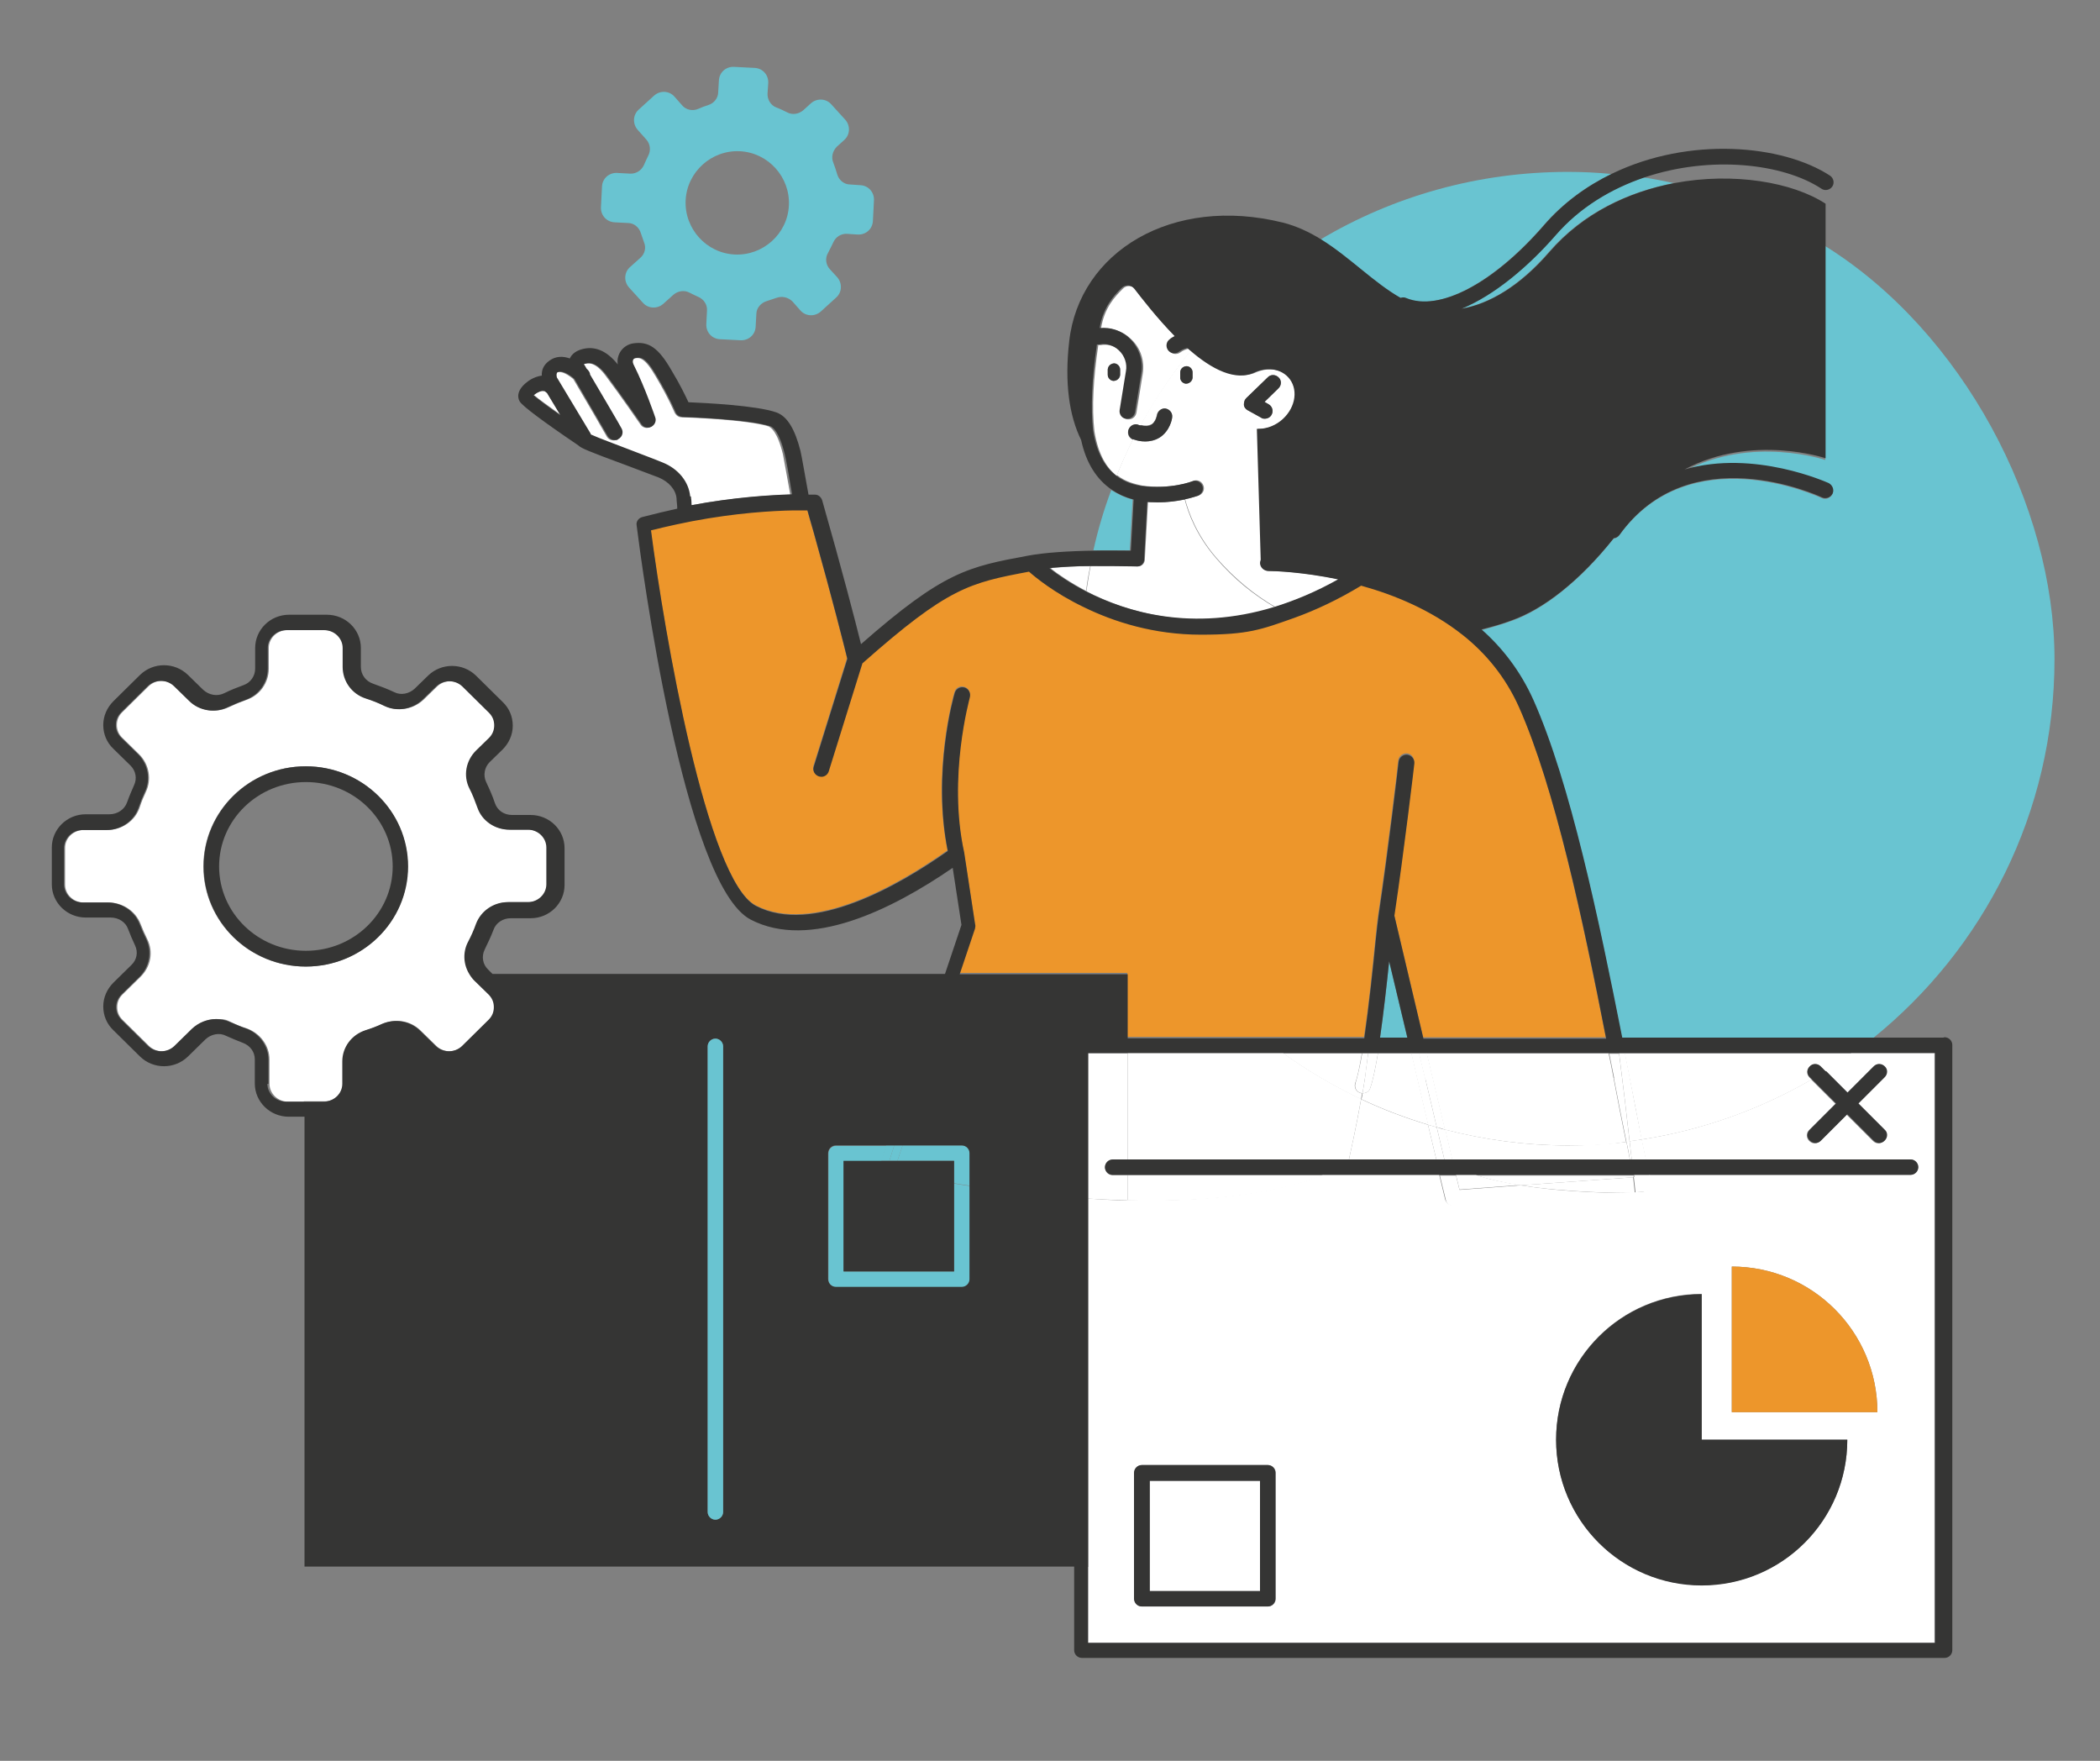 <?xml version="1.0" encoding="UTF-8"?>
<svg id="Layer_1" xmlns="http://www.w3.org/2000/svg" version="1.1" viewBox="0 0 600 503">
  <rect x="0" y="0" width="600" height="503" fill="#808080" stroke="none"/>
  <!-- Generator: Adobe Illustrator 29.2.1, SVG Export Plug-In . SVG Version: 2.1.0 Build 116)  -->
  <defs>
    <style>
      .st0 {
        fill: none;
      }

      .st1 {
        fill: #69c4d1;
      }

      .st2 {
        fill: #353534;
      }

      .st3 {
        fill: #fff;
      }

      .st4 {
        fill: #ed962b;
      }
    </style>
  </defs>
  <path class="st0" d="M112.2,247.5c0-13.3-11.1-24.1-24.8-24.1s-24.8,10.8-24.8,24.1,11.1,24.1,24.8,24.1,24.8-10.8,24.8-24.1Z"/>
  <path class="st0" d="M300.6,162.2c-.2,0-.4,0-.7,0,0,0,0,0,0,0,.2,0,.4,0,.6-.1Z"/>
  <path class="st0" d="M209.8,72.7c8.1.4,15.1-5.8,15.5-14,.4-8.1-5.8-15.1-14-15.5-8.1-.4-15.1,5.8-15.5,14-.4,8.1,5.8,15.1,14,15.5Z"/>
  <path class="st1" d="M322.8,157.3l.8-14.6c-2.3-.6-4.3-1.6-6.1-2.7-2.1,5.6-3.8,11.3-5.1,17.2,3.3,0,6.8,0,10.4,0Z"/>
  <path class="st1" d="M444.2,67.3c-7.6,8.7-17.3,17-26.8,20.9,8.1-1.4,16.7-6.5,25.1-16.2,9.7-11.2,22.7-17.2,35.7-19.7-2.8-.6-5.7-1.2-8.6-1.6-9.4,3.2-18.4,8.5-25.4,16.6Z"/>
  <path class="st1" d="M401.5,85.2c9.5,4,25-4.2,39.4-20.7,5.6-6.5,12.3-11.3,19.5-14.8-4.1-.4-8.2-.6-12.4-.6-25.8,0-50,7-70.7,19.3,8.3,5.1,15.1,12.5,22.7,16.7.5-.1,1-.1,1.5,0Z"/>
  <path class="st1" d="M481.2,134.3c20-5.8,40.9,3.7,41.2,3.9,1.1.5,1.6,1.8,1.1,3-.5,1.1-1.8,1.6-3,1.1-1.5-.7-37.8-17.3-57.9,10.7-.4.5-1,.8-1.6.9-9.7,12.2-20.1,20.3-29.2,23.5-2.6.9-5.4,1.8-8.6,2.6,5.9,5.3,11.1,11.8,14.8,20.1,10.6,23.8,18.8,62.7,25.4,96.5h71.7c31.6-25.5,51.9-64.5,51.9-108.3s-26.2-93.5-65.5-118v61.1s-20.9-7.1-40.3,3.2Z"/>
  <path class="st1" d="M394.3,296.4h7.8l-5.2-21.8c-.7,6.8-1.6,14.8-2.6,21.8Z"/>
  <path class="st3" d="M310.3,168.9c.3-2.4.7-4.8,1.2-7.2-4,0-7.7.3-10.8.5-.2,0-.4,0-.6.1,2.3,1.8,5.8,4.2,10.2,6.5Z"/>
  <path class="st3" d="M364.3,173.5c-6-3.5-11.7-8-16.9-14.1-5.6-6.5-7.9-12.8-8.9-16.7-2,.4-4.5.8-7.6.8s-1.9,0-2.9-.1l-.9,16.3c0,0,0,.1,0,.2-.1,1.1-.9,1.9-2,1.9,0,0-.1,0-.2,0,0,0,0,0,0,0,0,0,0,0,0,0-4.5-.2-9.1-.2-13.3-.1-.5,2.4-.8,4.7-1.2,7.2,11.8,6.1,30.6,11.8,54,4.6Z"/>
  <path class="st3" d="M319.1,135.8c1.4-3.5,3-6.9,4.6-10.2-1.1-.4-1.7-1.6-1.3-2.7.4-1.2,1.6-1.8,2.8-1.5.2,0,.5.1.7.2,4.2-7.6,9-14.8,14.4-21.4-.2-.2-.5-.4-.7-.6-.8.2-1.6.5-2.4,1.1-1,.7-2.4.5-3.1-.5-.7-1-.5-2.4.5-3.1.5-.3,1-.6,1.4-.9-5.1-5.2-9.4-10.7-11.5-13.5-.9-1.2-2.7-1.3-3.7-.2-2.2,2.2-5.2,5.3-6.2,11.2,0,0,0,.2,0,.2,3.1-.3,6.3.7,8.6,3,2.7,2.5,3.9,6.2,3.3,9.9l-1.8,11.1c-.2,1.1-1.1,1.9-2.2,1.9s-.2,0-.4,0c-1.2-.2-2-1.3-1.8-2.5l1.8-11.1c.3-2.2-.4-4.4-2-5.9-1.6-1.5-3.6-2.1-5.7-1.7-.2,0-.4,0-.6,0-1.4,9.4-1.9,17.9-1.1,24.6,1.1,6.9,3.7,10.7,6.5,12.8ZM316.5,106.9v-1.4c.1-1,1-1.7,1.9-1.7s1.7.9,1.7,1.9v1.4c-.1,1-1,1.7-1.9,1.7-1,0-1.7-.9-1.7-1.9Z"/>
  <path class="st3" d="M328.9,121.3c1.3-.8,1.6-2.7,1.6-2.7.2-1.2,1.3-2,2.5-1.9,1.2.2,2,1.3,1.9,2.5,0,.4-.6,3.9-3.6,5.8-1.2.8-2.6,1.1-4.1,1.1s-2.2-.2-3.4-.6c0,0,0,0-.1,0-1.7,3.3-3.2,6.7-4.6,10.2,2.7,2.1,5.5,2.6,7.2,3,8.4,1.2,14.5-1.2,14.6-1.3,1.1-.5,2.4,0,2.9,1.2.5,1.1,0,2.4-1.2,2.9-.1,0-1.6.6-4,1.1,1,3.8,3.3,10.2,8.9,16.7,5.2,6,10.9,10.6,16.9,14.1,5.8-1.8,12-4.4,18.3-7.9-10.1-2.1-18-2.4-20.1-2.4-1.2,0-2.2-1-2.2-2.3,0-.3,0-.7.2-.9l-1.1-37.4c2.2.1,4.6-.6,6.7-2.2,4.1-3.1,5.3-8.5,2.7-12-2.2-2.8-6.2-3.5-9.9-2-5.6,2.7-12.5-1-18.7-6.3-5.4,6.7-10.3,13.8-14.4,21.4,1.3.3,2.3.2,3.1-.2ZM356.1,113.7l6.1-5.9c.9-.9,2.3-.8,3.1,0,.9.9.8,2.3,0,3.1l-4,3.9,1.2.7c1.1.6,1.4,2,.8,3-.4.7-1.2,1.1-1.9,1.1s-.8,0-1.1-.3l-3.8-2.1c-.6-.3-1-1-1.1-1.6,0-.7.1-1.4.7-1.9ZM337.2,106.3c0-1,.9-1.7,1.9-1.7,1,0,1.7.9,1.7,1.9v1.4c-.1,1-1,1.7-1.9,1.7-1,0-1.7-.9-1.7-1.9v-1.4Z"/>
  <path class="st3" d="M219.9,121.9c-6.1-2.1-25-2.7-25.2-2.7-.9,0-1.6-.6-2-1.4,0,0-1.6-3.9-5.2-10-3.4-5.9-4.8-5.7-6.4-5.4,0,0-.4.2-.5.5-.2.4,0,.9.3,1.7,3.1,6.2,5.9,14.4,6,14.7.4,1.1-.1,2.2-1.1,2.7-1,.5-2.2.2-2.8-.7,0,0-5.5-8-10-14-3.1-4.2-5.3-3.6-6.1-3.3-.2,0-.3.1-.4.1.2.3.4.7.8,1.3.1.1.2.3.4.4.3.4.5.8.6,1.3,3,5.1,8.5,14.5,9,15.4.6,1.1.2,2.4-.9,3-.3.2-.7.3-1.1.3-.8,0-1.6-.4-2-1.2-.5-.9-6.1-10.6-9.5-16.3-1.4-1.2-3.6-2.6-4.9-1.8-.2.1-.3.5-.1,1.4l9.5,15.8c0,.2.2.3.2.5,2.2,1,6.8,2.7,10.7,4.2,3.4,1.3,6.9,2.6,9.8,3.8,4.5,1.8,7.6,5.5,7.9,9.7,0,.7.1,1.6.2,2.5,12.3-2.3,22.5-2.9,28.7-3.1-1-5.4-1.8-10-2.1-11.5-1.6-6.6-3.5-7.7-4-7.9Z"/>
  <path class="st3" d="M155.7,111.7c-.2-.2-.6-.1-.8-.1-.9.1-1.9.7-2.4,1.2,1.3,1.1,4.2,3.2,7.7,5.7l-3.8-6.3c-.2-.1-.4-.3-.6-.5Z"/>
  <path class="st1" d="M175.5,63.5l3.9.2c1.7,0,3.2,1.2,3.7,2.9.3.9.6,1.7.9,2.6.7,1.6.2,3.4-1.1,4.5l-2.9,2.6c-1.7,1.5-1.8,4.1-.3,5.8l4,4.4c1.5,1.7,4.1,1.8,5.8.3l2.9-2.6c1.3-1.1,3.1-1.4,4.6-.6.8.4,1.6.8,2.5,1.2,1.6.7,2.6,2.2,2.5,3.9l-.2,3.9c-.1,2.3,1.6,4.2,3.9,4.3l5.9.3c2.3.1,4.2-1.6,4.3-3.9l.2-3.6c0-1.7,1.3-3.2,3-3.7.9-.3,1.8-.6,2.7-.9,1.6-.6,3.4-.2,4.6,1l2.3,2.6c1.5,1.7,4.1,1.8,5.8.3l4.4-4c1.7-1.5,1.8-4.1.3-5.8l-2.1-2.3c-1.2-1.3-1.4-3.2-.5-4.7.5-1,1-1.9,1.5-3,.7-1.6,2.3-2.5,3.9-2.4l3.1.2c2.3.1,4.2-1.6,4.3-3.9l.3-5.9c.1-2.3-1.6-4.2-3.9-4.3l-2.9-.2c-1.7,0-3.2-1.2-3.7-2.9-.3-1.1-.7-2.2-1.1-3.3-.7-1.6-.2-3.4,1-4.6l2.1-1.9c1.7-1.5,1.8-4.1.3-5.8l-4-4.4c-1.5-1.7-4.1-1.8-5.8-.3l-2.2,2c-1.3,1.1-3.1,1.4-4.6.6-1-.5-2-1-3.1-1.4-1.6-.6-2.6-2.3-2.5-4l.2-3c.1-2.3-1.6-4.2-3.9-4.3l-5.9-.3c-2.3-.1-4.2,1.6-4.3,3.9l-.2,3.3c0,1.7-1.2,3.2-2.8,3.7-1,.3-2,.7-2.9,1.1-1.6.7-3.5.3-4.6-1l-2.2-2.5c-1.5-1.7-4.1-1.8-5.8-.3l-4.4,4c-1.7,1.5-1.8,4.1-.3,5.8l2.5,2.8c1.1,1.3,1.3,3.1.5,4.6-.4.8-.8,1.7-1.2,2.6-.7,1.6-2.3,2.6-4,2.5l-3.7-.2c-2.3-.1-4.2,1.6-4.3,3.9l-.3,5.9c-.1,2.3,1.6,4.2,3.9,4.3ZM195.9,57.2c.4-8.1,7.4-14.4,15.5-14,8.1.4,14.4,7.4,14,15.5-.4,8.1-7.4,14.4-15.5,14-8.1-.4-14.4-7.4-14-15.5Z"/>
  <path class="st3" d="M134.3,278.1c-1.6-2.7-1.8-6.1-.3-9,.9-1.7,1.6-3.4,2.3-5.2,1.4-3.7,5-6.2,9.1-6.2h5.7c2.9,0,5.3-2.3,5.3-5.1v-10.5c0-2.8-2.4-5.1-5.3-5.1h-5.3c-4.1,0-7.8-2.5-9.1-6.3-.7-1.9-1.4-3.7-2.3-5.5-1.8-3.6-1-8,1.9-10.8l3.7-3.6c1-1,1.5-2.2,1.5-3.6s-.5-2.6-1.5-3.6l-7.6-7.5c-2.1-2-5.4-2-7.5,0l-3.8,3.7c-2.9,2.8-7.3,3.6-10.9,1.9-1.8-.8-3.6-1.6-5.5-2.2-3.9-1.3-6.5-4.9-6.5-9v-5.4c0-2.8-2.4-5.1-5.3-5.1h-10.8c-2.9,0-5.3,2.3-5.3,5.1v5.9c0,4-2.5,7.6-6.3,8.9-1.7.6-3.4,1.3-5.1,2.1-3.7,1.8-8.2,1.1-11.1-1.8l-4.3-4.2c-2.1-2-5.4-2-7.5,0l-7.6,7.5c-1,1-1.5,2.2-1.5,3.6s.5,2.6,1.5,3.6l4.9,4.8c2.8,2.8,3.6,7.1,1.9,10.7-.7,1.5-1.3,2.9-1.8,4.5-1.3,3.8-5.1,6.4-9.2,6.4h-6.8c-2.9,0-5.3,2.3-5.3,5.1v10.5c0,2.8,2.4,5.1,5.3,5.1h7.1c4.1,0,7.8,2.5,9.2,6.2.6,1.5,1.2,2.9,1.9,4.3,1.8,3.6,1,7.9-2,10.8l-5.1,5c-1,1-1.5,2.2-1.5,3.6s.5,2.6,1.5,3.6l7.6,7.5c2.1,2,5.4,2,7.5,0l5-4.9c1.9-1.8,4.4-2.8,6.9-2.8s2.8.3,4.1.9c1.4.7,2.9,1.3,4.5,1.8,3.8,1.4,6.4,4.9,6.4,8.9v6.9c0,2.8,2.4,5.1,5.3,5.1h4.5v-36.5h47.8ZM58.1,247.5c0-15.8,13.1-28.6,29.2-28.6s29.2,12.8,29.2,28.6-13.1,28.6-29.2,28.6-29.2-12.8-29.2-28.6Z"/>
  <path class="st3" d="M98,309.6v-6.4c0-4,2.7-7.6,6.6-8.9,1.6-.5,3.2-1.1,4.7-1.8,3.8-1.7,8.1-.9,10.9,1.9l4.5,4.4c2.1,2,5.4,2,7.5,0l7.6-7.5c1-1,1.5-2.2,1.5-3.6s-.5-2.6-1.5-3.6l-4.1-4c-.6-.6-1.1-1.3-1.5-2h-47.8v36.5h6.3c2.9,0,5.3-2.3,5.3-5.1Z"/>
  <path class="st1" d="M272.6,363.2h-31.5v-31.5h10.7l1.5-4.4h-14.4c-1.2,0-2.2,1-2.2,2.2v36c0,1.2,1,2.2,2.2,2.2h36c1.2,0,2.2-1,2.2-2.2v-26.7c-1.5-.2-3-.5-4.5-.7v25.2Z"/>
  <path class="st1" d="M274.8,327.2h-16.9l-1.5,4.4h16.2v6.4c1.4.2,2.9.5,4.5.7v-9.3c0-1.2-1-2.2-2.2-2.2Z"/>
  <polygon class="st1" points="254.1 331.6 255.5 327.2 253.2 327.2 251.7 331.6 254.1 331.6"/>
  <polygon class="st1" points="256.4 331.6 257.9 327.2 255.5 327.2 254.1 331.6 256.4 331.6"/>
  <path class="st3" d="M408,321.3c-6.6-2-13-4.4-19.1-7.3-1.5,8.3-2.9,14.6-3.5,17.3h25l-2.4-10Z"/>
  <path class="st3" d="M416,335.7l1,4.1,17.4-1.3c-4.6-.7-9-1.6-12.8-2.9h-5.6Z"/>
  <rect class="st3" x="328.5" y="423" width="31.5" height="31.5"/>
  <path class="st3" d="M527.7,312.2l7.5-7.5c.9-.9,2.3-.9,3.1,0,.9.9.9,2.3,0,3.1l-7.5,7.5,7.5,7.5c.9.9.9,2.3,0,3.1-.4.4-1,.7-1.6.7s-1.1-.2-1.6-.7l-7.5-7.5-7.5,7.5c-.4.4-1,.7-1.6.7s-1.1-.2-1.6-.7c-.9-.9-.9-2.3,0-3.1l7.5-7.5-6.9-6.9c-14.7,8.5-31.1,14.4-48.5,17.1.4,2,.8,3.9,1.2,5.7h75.6c1.2,0,2.2,1,2.2,2.2s-1,2.2-2.2,2.2h-74.7c.1.7.3,1.4.4,2.1.1.6,0,1.3-.4,1.8-.4.5-1,.8-1.6.9l-2.5.2s0,0,0,0c0,0-.3,0-.7,0l-51,3.7c0,0-.1,0-.2,0-1,0-1.9-.7-2.2-1.7l-1.7-7h-33.2c-15.9,6.1-36.3,7.7-56,7.2v104.8h-11.3v21.7h242v-168.5h-23.7c-2.5,1.8-5.1,3.5-7.7,5.2l6.1,6.1ZM364.5,456.7c0,1.2-1,2.2-2.2,2.2h-36c-1.2,0-2.2-1-2.2-2.2v-36c0-1.2,1-2.2,2.2-2.2h36c1.2,0,2.2,1,2.2,2.2v36ZM486.2,452.8c-23,0-41.6-18.6-41.6-41.6s18.6-41.6,41.6-41.6v41.6h41.6c0,23-18.6,41.6-41.6,41.6ZM494.8,403.4v-41.6c23,0,41.6,18.6,41.6,41.6h-41.6Z"/>
  <path class="st3" d="M466.7,336.2h0c0-.2,0-.4-.1-.5h0c0,.2,0,.4,0,.5Z"/>
  <path class="st3" d="M403.2,300.9h-9.5c-.7,4.1-1.4,7.6-2.2,9.9-.3,1-1.2,1.5-2.2,1.5,0,.6-.2,1.1-.3,1.7,6.1,2.9,12.5,5.3,19.1,7.3l-4.8-20.4Z"/>
  <path class="st3" d="M469.1,325.5c17.5-2.7,33.8-8.6,48.5-17.1l-.6-.6c-.9-.9-.9-2.3,0-3.1.9-.9,2.3-.9,3.1,0l1.4,1.4c2.6-1.6,5.2-3.4,7.7-5.2h-65c.4,2.1.8,4.1,1.2,6.1,1.3,6.4,2.5,12.6,3.6,18.5Z"/>
  <path class="st3" d="M421.6,335.7c3.8,1.2,8.2,2.2,12.8,2.9l32.3-2.3c0-.2,0-.4,0-.5h-45.1Z"/>
  <path class="st3" d="M467.2,340.7s0,0,0,0h-.7c.5,0,.7,0,.7,0Z"/>
  <path class="st3" d="M322.2,342.9c19.7.5,40.1-1,56-7.2h-56v7.2Z"/>
  <path class="st3" d="M412.9,322.7l2,8.6h50.8c-.3-1.7-.7-3.4-1-5.1-5.5.7-11.1,1-16.7,1-12.1,0-23.8-1.6-35-4.5Z"/>
  <path class="st3" d="M385.4,331.2c.6-2.6,2-8.9,3.5-17.3-7.9-3.7-15.3-8.1-22.3-13.1h-44.4v30.4h63.2Z"/>
  <path class="st3" d="M412.9,322.7c11.2,2.9,22.9,4.5,35,4.5s11.3-.3,16.7-1c-1.2-5.8-2.4-11.9-3.6-18.3-.4-2.3-.9-4.6-1.4-7h-52l5.2,21.8Z"/>
  <path class="st3" d="M388.6,312.2c-1.2-.4-1.8-1.7-1.4-2.8.7-1.9,1.3-4.9,1.9-8.5h-22.5c7,5,14.4,9.4,22.3,13.1,0-.6.2-1.1.3-1.7-.2,0-.4,0-.6-.1Z"/>
  <path class="st3" d="M408,321.3l2.4,10h2.3l-2.2-9.3c-.8-.2-1.6-.5-2.5-.7Z"/>
  <path class="st3" d="M470.3,331.2c-.4-1.9-.8-3.8-1.2-5.7-1.2.2-2.4.3-3.5.5.2,1.9.4,3.6.6,5.2h4.1Z"/>
  <path class="st3" d="M466.8,336.2h0c.3,2.6.5,4.2.5,4.4l2.5-.2c.6,0,1.2-.4,1.6-.9.4-.5.5-1.2.4-1.8-.1-.7-.3-1.4-.4-2.1h-4.5c0,.2,0,.4.1.5Z"/>
  <path class="st3" d="M434.4,338.6l-17.4,1.3-1-4.1h-4.6l1.7,7c.2,1,1.1,1.7,2.2,1.7s.1,0,.2,0l51-3.7c-3.4,0-18.3,0-32-2.2Z"/>
  <path class="st3" d="M390,307.9c-.2,1.5-.5,3-.7,4.4,1,0,1.9-.5,2.2-1.5.8-2.3,1.5-5.8,2.2-9.9h-2.8c-.6,4.2-.9,7-.9,7Z"/>
  <path class="st3" d="M465.6,326c1.2-.1,2.4-.3,3.5-.5-1.2-5.9-2.4-12.1-3.6-18.5-.4-2-.8-4.1-1.2-6.1h-1.7c1.1,8.7,2.2,17.8,3,25.1Z"/>
  <path class="st3" d="M407.3,308.4l-1.8-7.5h-2.3l4.8,20.4c.8.2,1.6.5,2.5.7l-3.2-13.6Z"/>
  <path class="st3" d="M434.4,338.6c13.7,2.1,28.6,2.2,32,2.2h.7c0-.2-.2-1.9-.5-4.5l-32.3,2.3Z"/>
  <path class="st3" d="M412.9,322.7c-.8-.2-1.6-.4-2.4-.7l2.2,9.3h2.3l-2-8.6Z"/>
  <path class="st3" d="M465.8,331.2h.4c-.2-1.6-.4-3.4-.6-5.2-.3,0-.6,0-.9.1.4,1.7.7,3.5,1,5.1Z"/>
  <path class="st3" d="M407.3,308.4l3.2,13.6c.8.2,1.6.4,2.4.7l-5.2-21.8h-2.3l1.8,7.5Z"/>
  <path class="st3" d="M461.1,307.9c1.2,6.3,2.4,12.5,3.6,18.3.3,0,.6,0,.9-.1-.8-7.3-1.9-16.5-3-25.1h-2.8c.5,2.4.9,4.7,1.4,7Z"/>
  <path class="st3" d="M390.9,300.9h-1.7c-.6,3.5-1.3,6.5-1.9,8.5-.4,1.2.2,2.4,1.4,2.8.2,0,.4,0,.6.1.2-1.4.5-2.9.7-4.4,0,0,.4-2.8.9-7Z"/>
  <path class="st3" d="M322.2,342.9c-3.8,0-7.6-.3-11.3-.5v105.3h11.3v-104.8Z"/>
  <path class="st3" d="M322.2,335.7h-4.3c-1.2,0-2.2-1-2.2-2.2s1-2.2,2.2-2.2h4.3v-30.4h-11.3v41.5c3.7.2,7.5.4,11.3.5v-7.2Z"/>
  <g>
    <path class="st4" d="M417.7,181.1c-8.9-7.1-19.4-11.4-28.9-14-6.6,4-13,7.1-19.1,9.2-9.6,3.4-18.6,4.8-26.7,4.8-13.5,0-24.9-3.7-33.3-7.8-8.5-4.1-14-8.7-15.8-10.2-17.1,3.2-23.2,4.5-47.6,26.2l-9.6,30.8c-.3,1-1.2,1.6-2.1,1.6s-.4,0-.7-.1c-1.2-.4-1.8-1.6-1.5-2.8l9.6-30.8c-.7-2.9-4.1-16.5-9.6-36.1-.6-2-1.2-4.1-1.8-6.3-.9,0-2.2,0-3.9,0-6,.1-16.5.7-29.1,3.1-1.4.3-2.9.6-4.4.9-2.4.5-4.8,1.1-7.3,1.7,3.8,29.2,15.9,100,30,107.3,16.2,8.4,40.8-5.8,54.8-15.7-4.5-22.4,1.7-44.2,2-45.2.3-1.2,1.6-1.9,2.8-1.5,1.2.3,1.9,1.6,1.5,2.8,0,.2-6.4,22.7-1.6,44.4,0,0,0,0,0,0,0,0,0,0,0,0l3.1,20.4c0,.3,0,.7,0,1l-4.4,13.1h48v18.3h67.6c1.4-9.1,2.5-20.2,3.2-27.4.4-3.7.7-6.6.9-7.8,0,0,0,0,0,0,2.7-18,5.7-43.5,5.7-43.8.1-1.2,1.3-2.1,2.5-2,1.2.1,2.1,1.2,2,2.5,0,.3-2.9,25.5-5.7,43.5l8.3,35.1h52.2c-6.6-33.4-14.6-71.5-24.9-94.7-3.9-8.7-9.6-15.5-16.2-20.7Z"/>
    <path class="st4" d="M494.8,361.8v41.6h41.6c0-23-18.6-41.6-41.6-41.6Z"/>
  </g>
  <g>
    <path class="st2" d="M333.1,116.7c-1.2-.2-2.3.7-2.5,1.9,0,0-.3,1.9-1.6,2.7-.7.5-1.8.5-3.1.2-.2,0-.4,0-.7-.2-1.2-.4-2.4.3-2.8,1.5-.3,1.1.3,2.3,1.3,2.7,0,0,0,0,.1,0,1.2.4,2.3.6,3.4.6,1.5,0,2.9-.4,4.1-1.1,3-1.9,3.6-5.4,3.6-5.8.2-1.2-.7-2.3-1.9-2.5Z"/>
    <path class="st2" d="M339.1,104.6c-1,0-1.8.7-1.9,1.7v1.4c-.1,1,.7,1.8,1.6,1.9,1,0,1.8-.7,1.9-1.7v-1.4c.1-1-.7-1.8-1.6-1.9Z"/>
    <path class="st2" d="M318.4,103.8c-1,0-1.8.7-1.9,1.7v1.4c-.1,1,.7,1.8,1.6,1.9,1,0,1.8-.7,1.9-1.7v-1.4c.1-1-.7-1.8-1.6-1.9Z"/>
    <polygon class="st2" points="254.1 331.6 251.7 331.6 241 331.6 241 363.2 272.6 363.2 272.6 338 272.6 331.6 256.4 331.6 254.1 331.6"/>
    <path class="st2" d="M116.6,247.5c0-15.8-13.1-28.6-29.2-28.6s-29.2,12.8-29.2,28.6,13.1,28.6,29.2,28.6,29.2-12.8,29.2-28.6ZM87.4,223.4c13.7,0,24.8,10.8,24.8,24.1s-11.1,24.1-24.8,24.1-24.8-10.8-24.8-24.1,11.1-24.1,24.8-24.1Z"/>
    <path class="st2" d="M555.2,296.4h-91.7c-6.7-33.8-14.8-72.7-25.4-96.5-3.7-8.2-8.8-14.8-14.8-20.1,3.1-.8,6-1.6,8.6-2.6,9.1-3.2,19.5-11.3,29.2-23.5.6,0,1.2-.4,1.6-.9,20.1-28,56.4-11.4,57.9-10.7,1.1.5,2.4,0,3-1.1.5-1.1,0-2.4-1.1-3-.3-.1-21.2-9.7-41.2-3.9,19.4-10.3,40.3-3.2,40.3-3.2V58.2c-9.3-6.1-26.2-9.1-43.2-5.9-13,2.5-26,8.5-35.7,19.7-8.4,9.7-17.1,14.8-25.1,16.2,9.5-3.9,19.2-12.2,26.8-20.9,7-8.1,16-13.4,25.4-16.6,18.9-6.4,39.7-4,50.6,3.2,1,.7,2.4.4,3.1-.6.7-1,.4-2.4-.6-3.1-13.6-8.9-40.2-11.3-62.3-.6-7.2,3.5-13.9,8.3-19.5,14.8-14.4,16.6-29.9,24.7-39.4,20.7-.5-.2-1-.2-1.5,0-7.6-4.3-14.5-11.6-22.7-16.7-3.4-2.1-7-3.8-10.9-4.8-31.8-7.9-58.2,8.4-61.1,33.8-1.4,12,0,21.4,3.4,28.3,1.4,6.5,4.4,11.3,8.9,14.3,1.8,1.2,3.8,2.1,6.1,2.7l-.8,14.6c-3.6,0-7.1-.1-10.4,0-7.7.1-14.5.6-18.8,1.4-17.3,3.2-24.2,4.5-47.9,25.3-1.6-6.5-5.5-21.5-11.1-41.1-.3-.9-1.1-1.6-2-1.6-.1,0-.8,0-1.9,0-1.1-6-1.9-10.8-2.3-12.5-1.6-6.3-3.8-9.9-6.9-11-5.7-2-20.5-2.7-25.1-2.9-.8-1.7-2.3-4.9-4.9-9.2-3.7-6.4-6.5-8.3-11-7.6-1.2.2-2.9,1-3.8,2.8-.4.8-.7,1.8-.5,3.2-3.2-4-6.7-5.4-10.4-4.3-2,.6-2.9,1.7-3.3,2.6-1.9-.7-4-.7-5.8.6-1.7,1.2-2.3,2.7-2.2,4.3-1.5.2-3.1.9-4.3,1.9-2.7,2.1-2.8,4.2-2,5.5.8,1.3,6.5,5.6,16.7,12.5.8.8,2.6,1.6,13.2,5.5,3.4,1.3,6.9,2.6,9.8,3.7,2.9,1.2,4.9,3.5,5.1,6,0,.8.2,1.8.2,2.9-3.2.7-6.5,1.5-10,2.4-1.1.3-1.8,1.3-1.6,2.4,1.3,10.5,13.5,102.7,32.6,112.6,16.8,8.7,40.1-2.7,57.7-14.8l2.5,16.3-4.7,14h-129.3l-1.2-1.2c-1.6-1.5-2-3.8-1-5.8.9-1.9,1.8-3.7,2.5-5.6.7-2,2.7-3.3,4.9-3.3h5.7c5.4,0,9.7-4.3,9.7-9.5v-10.5c0-5.3-4.4-9.5-9.7-9.5h-5.3c-2.3,0-4.2-1.3-4.9-3.4-.7-2.1-1.6-4.1-2.5-6-.9-1.9-.5-4.2,1-5.7l3.7-3.6c1.8-1.8,2.9-4.2,2.9-6.8s-1-5-2.9-6.8l-7.6-7.5c-3.8-3.7-9.9-3.7-13.7,0l-3.8,3.7c-1.6,1.5-4,2-5.9,1-1.9-.9-4-1.7-6-2.4-2.1-.7-3.5-2.6-3.5-4.8v-5.4c0-5.3-4.4-9.5-9.7-9.5h-10.8c-5.4,0-9.7,4.3-9.7,9.5v5.9c0,2.1-1.3,4-3.3,4.7-1.9.7-3.7,1.4-5.5,2.3-2,1-4.4.6-6.1-1l-4.3-4.2c-3.8-3.7-9.9-3.7-13.7,0l-7.6,7.5c-1.8,1.8-2.9,4.2-2.9,6.8s1,5,2.9,6.8l4.9,4.8c1.5,1.5,1.9,3.7,1,5.6-.7,1.6-1.4,3.2-2,4.9-.7,2-2.7,3.4-5,3.4h-6.8c-5.4,0-9.7,4.3-9.7,9.5v10.5c0,5.3,4.4,9.5,9.7,9.5h7.1c2.3,0,4.3,1.3,5,3.3.6,1.6,1.3,3.2,2,4.7.9,1.9.5,4.1-1.1,5.6l-5.1,5c-1.8,1.8-2.9,4.2-2.9,6.8s1,5,2.9,6.8l7.6,7.5c3.8,3.7,9.9,3.7,13.7,0l5-4.9c1.6-1.5,4-2,5.9-1,1.6.7,3.2,1.4,4.8,2,2.1.8,3.4,2.6,3.4,4.7v6.9c0,5.3,4.4,9.5,9.7,9.5h4.5v128.5h219.9v23.9c0,1.2,1,2.2,2.2,2.2h246.5c1.2,0,2.2-1,2.2-2.2v-172.9c0-1.2-1-2.2-2.2-2.2ZM552.9,469.3h-242v-168.5h242v168.5ZM278.6,265c.1-.3.1-.7,0-1l-3.1-20.4s0,0,0,0c0,0,0,0,0,0-4.8-21.7,1.6-44.2,1.6-44.4.3-1.2-.3-2.4-1.5-2.8-1.2-.3-2.4.3-2.8,1.5-.3.9-6.5,22.8-2,45.2-14,9.9-38.7,24.1-54.8,15.7-14.1-7.3-26.2-78.1-30-107.3,2.5-.6,4.9-1.2,7.3-1.7,1.5-.3,3-.6,4.4-.9,12.6-2.4,23.1-3,29.1-3.1,1.6,0,2.9,0,3.9,0,.6,2.2,1.2,4.2,1.8,6.3,5.5,19.6,8.9,33.2,9.6,36.1l-9.6,30.8c-.4,1.2.3,2.4,1.5,2.8.2,0,.4.1.7.1.9,0,1.8-.6,2.1-1.6l9.6-30.8c24.5-21.7,30.6-23,47.6-26.2,1.7,1.5,7.2,6.1,15.8,10.2,8.4,4.1,19.8,7.8,33.3,7.8s17.1-1.4,26.7-4.8c6.1-2.2,12.5-5.2,19.1-9.2,9.4,2.6,19.9,6.9,28.9,14,6.6,5.2,12.3,12,16.2,20.7,10.3,23.2,18.4,61.3,24.9,94.7h-52.2l-8.3-35.1c2.7-18,5.7-43.3,5.7-43.5.1-1.2-.7-2.3-2-2.5-1.2-.1-2.3.7-2.5,2,0,.3-3,25.8-5.7,43.8,0,0,0,0,0,0-.2,1.3-.5,4.1-.9,7.8-.7,7.2-1.9,18.4-3.2,27.4h-67.6v-18.3h-48l4.4-13.1ZM197.2,141.8c-.4-4.2-3.4-7.9-7.9-9.7-2.9-1.2-6.5-2.5-9.8-3.8-3.9-1.5-8.5-3.2-10.7-4.2,0-.2-.1-.3-.2-.5l-9.5-15.8c-.2-.9,0-1.2.1-1.4,1.3-.8,3.5.6,4.9,1.8,3.3,5.7,9,15.4,9.5,16.3.4.7,1.2,1.2,2,1.2s.7,0,1.1-.3c1.1-.6,1.5-1.9.9-3-.5-1-6-10.3-9-15.4,0-.5-.3-.9-.6-1.3-.1-.1-.3-.3-.4-.4-.3-.6-.6-1-.8-1.3,0,0,.2,0,.4-.1.8-.2,2.9-.9,6.1,3.3,4.4,5.9,9.9,13.9,10,14,.6.9,1.8,1.2,2.8.7,1-.5,1.5-1.7,1.1-2.7-.1-.3-2.9-8.5-6-14.7-.4-.7-.5-1.3-.3-1.7.1-.3.4-.4.5-.5,1.7-.3,3-.5,6.4,5.4,3.6,6.1,5.2,10,5.2,10,.3.8,1.1,1.3,2,1.4.2,0,19.1.6,25.2,2.7.5.2,2.4,1.3,4,7.9.4,1.5,1.2,6,2.1,11.5-6.2.2-16.4.8-28.7,3.1,0-.9-.1-1.7-.2-2.5ZM152.5,112.9c.6-.5,1.5-1.1,2.4-1.2.2,0,.6,0,.8.1.2.2.4.3.6.5l3.8,6.3c-3.5-2.4-6.4-4.6-7.7-5.7ZM402.1,296.4h-7.8c1-7,1.9-15,2.6-21.8l5.2,21.8ZM300.6,162.2c3.2-.3,6.9-.5,10.8-.5,4.3,0,8.8,0,13.3.1,0,0,0,0,0,0,0,0,0,0,0,0,0,0,.1,0,.2,0,1.2,0,1.9-.9,2-1.9,0,0,0-.1,0-.2l.9-16.3c1,0,2,.1,2.9.1,3.1,0,5.6-.4,7.6-.8,2.4-.5,3.9-1.1,4-1.1,1.1-.5,1.7-1.8,1.2-2.9-.5-1.1-1.8-1.7-2.9-1.2,0,0-6.2,2.4-14.6,1.3-1.7-.3-4.5-.9-7.2-3-2.8-2.2-5.4-6-6.5-12.8-.7-6.7-.3-15.2,1.1-24.6.2,0,.4,0,.6,0,2.1-.4,4.2.2,5.7,1.7,1.6,1.5,2.4,3.8,2,5.9l-1.8,11.1c-.2,1.2.6,2.4,1.8,2.5.1,0,.2,0,.4,0,1.1,0,2-.8,2.2-1.9l1.8-11.1c.6-3.6-.7-7.3-3.3-9.9-2.4-2.3-5.5-3.3-8.6-3,0,0,0-.2,0-.2,1.1-5.9,4-9,6.2-11.2,1.1-1.1,2.8-1,3.7.2,2.1,2.7,6.4,8.3,11.5,13.5-.5.3-1,.5-1.4.9-1,.7-1.2,2.1-.5,3.1.7,1,2.1,1.2,3.1.5.8-.6,1.6-.9,2.4-1.1.2.2.5.4.7.6,6.2,5.4,13.1,9.1,18.7,6.3,3.7-1.6,7.7-.9,9.9,2,2.6,3.5,1.4,8.8-2.7,12-2.1,1.6-4.5,2.3-6.7,2.2l1.1,37.4c-.1.3-.2.6-.2.9,0,1.2,1,2.2,2.2,2.3,2,0,10,.3,20.1,2.4-6.4,3.6-12.5,6.1-18.3,7.9-23.4,7.1-42.2,1.5-54-4.6-4.4-2.3-7.9-4.7-10.2-6.5,0,0,0,0,0,0,.2,0,.4,0,.7,0ZM76.7,309.6v-6.9c0-3.9-2.6-7.5-6.4-8.9-1.5-.5-3-1.2-4.5-1.8-1.3-.6-2.7-.9-4.1-.9-2.5,0-5,1-6.9,2.8l-5,4.9c-2.1,2-5.4,2-7.5,0l-7.6-7.5c-1-1-1.5-2.2-1.5-3.6s.5-2.6,1.5-3.6l5.1-5c2.9-2.8,3.7-7.2,2-10.8-.7-1.4-1.3-2.8-1.9-4.3-1.4-3.7-5.1-6.2-9.2-6.2h-7.1c-2.9,0-5.3-2.3-5.3-5.1v-10.5c0-2.8,2.4-5.1,5.3-5.1h6.8c4.2,0,7.9-2.6,9.2-6.4.5-1.5,1.1-3,1.8-4.5,1.7-3.6.9-7.9-1.9-10.7l-4.9-4.8c-1-1-1.5-2.2-1.5-3.6s.5-2.6,1.5-3.6l7.6-7.5c2.1-2,5.4-2,7.5,0l4.3,4.2c2.9,2.9,7.4,3.6,11.1,1.8,1.7-.8,3.4-1.5,5.1-2.1,3.8-1.4,6.3-4.9,6.3-8.9v-5.9c0-2.8,2.4-5.1,5.3-5.1h10.8c2.9,0,5.3,2.3,5.3,5.1v5.4c0,4.1,2.6,7.7,6.5,9,1.9.6,3.7,1.3,5.5,2.2,3.6,1.7,8,.9,10.9-1.9l3.8-3.7c2.1-2,5.4-2,7.5,0l7.6,7.5c1,1,1.5,2.2,1.5,3.6s-.5,2.6-1.5,3.6l-3.7,3.6c-2.9,2.9-3.7,7.2-1.9,10.8.9,1.7,1.6,3.6,2.3,5.5,1.3,3.8,5,6.3,9.1,6.3h5.3c2.9,0,5.3,2.3,5.3,5.1v10.5c0,2.8-2.4,5.1-5.3,5.1h-5.7c-4.1,0-7.7,2.5-9.1,6.2-.6,1.7-1.4,3.5-2.3,5.2-1.5,2.9-1.3,6.3.3,9,.4.7.9,1.4,1.5,2l4.1,4c1,1,1.5,2.2,1.5,3.6s-.5,2.6-1.5,3.6l-7.6,7.5c-2.1,2-5.4,2-7.5,0l-4.5-4.4c-2.9-2.8-7.2-3.5-10.9-1.9-1.5.7-3.1,1.3-4.7,1.8-4,1.3-6.6,4.9-6.6,8.9v6.4c0,2.8-2.4,5.1-5.3,5.1h-10.8c-2.9,0-5.3-2.3-5.3-5.1ZM206.6,431.9c0,1.2-1,2.2-2.2,2.2s-2.2-1-2.2-2.2v-133c0-1.2,1-2.2,2.2-2.2s2.2,1,2.2,2.2v133ZM277,365.4c0,1.2-1,2.2-2.2,2.2h-36c-1.2,0-2.2-1-2.2-2.2v-36c0-1.2,1-2.2,2.2-2.2h36c1.2,0,2.2,1,2.2,2.2v36Z"/>
    <path class="st2" d="M466.2,331.2h-148.3c-1.2,0-2.2,1-2.2,2.2s1,2.2,2.2,2.2h228c1.2,0,2.2-1,2.2-2.2s-1-2.2-2.2-2.2h-79.7Z"/>
    <path class="st2" d="M521.6,306l-1.4-1.4c-.9-.9-2.3-.9-3.1,0-.9.9-.9,2.3,0,3.1l.6.6,6.9,6.9-7.5,7.5c-.9.9-.9,2.3,0,3.1.4.4,1,.7,1.6.7s1.1-.2,1.6-.7l7.5-7.5,7.5,7.5c.4.4,1,.7,1.6.7s1.1-.2,1.6-.7c.9-.9.9-2.3,0-3.1l-7.5-7.5,7.5-7.5c.9-.9.9-2.3,0-3.1-.9-.9-2.3-.9-3.1,0l-7.5,7.5-6.1-6.1Z"/>
    <path class="st2" d="M486.2,369.7c-23,0-41.6,18.6-41.6,41.6s18.6,41.6,41.6,41.6,41.6-18.6,41.6-41.6h-41.6v-41.6Z"/>
    <path class="st2" d="M356.5,117.2l3.8,2.1c.3.2.7.3,1.1.3.8,0,1.5-.4,1.9-1.1.6-1.1.2-2.4-.8-3l-1.2-.7,4-3.9c.9-.9.9-2.3,0-3.1-.9-.9-2.3-.9-3.1,0l-6.1,5.9c-.5.5-.7,1.2-.7,1.9,0,.7.5,1.3,1.1,1.6Z"/>
    <path class="st2" d="M362.2,418.5h-36c-1.2,0-2.2,1-2.2,2.2v36c0,1.2,1,2.2,2.2,2.2h36c1.2,0,2.2-1,2.2-2.2v-36c0-1.2-1-2.2-2.2-2.2ZM360,454.5h-31.5v-31.5h31.5v31.5Z"/>
  </g>
  <path class="st1" d="M204.4,296.7c-1.2,0-2.2,1-2.2,2.2v133c0,1.2,1,2.2,2.2,2.2s2.2-1,2.2-2.2v-133c0-1.2-1-2.2-2.2-2.2Z"/>
</svg>